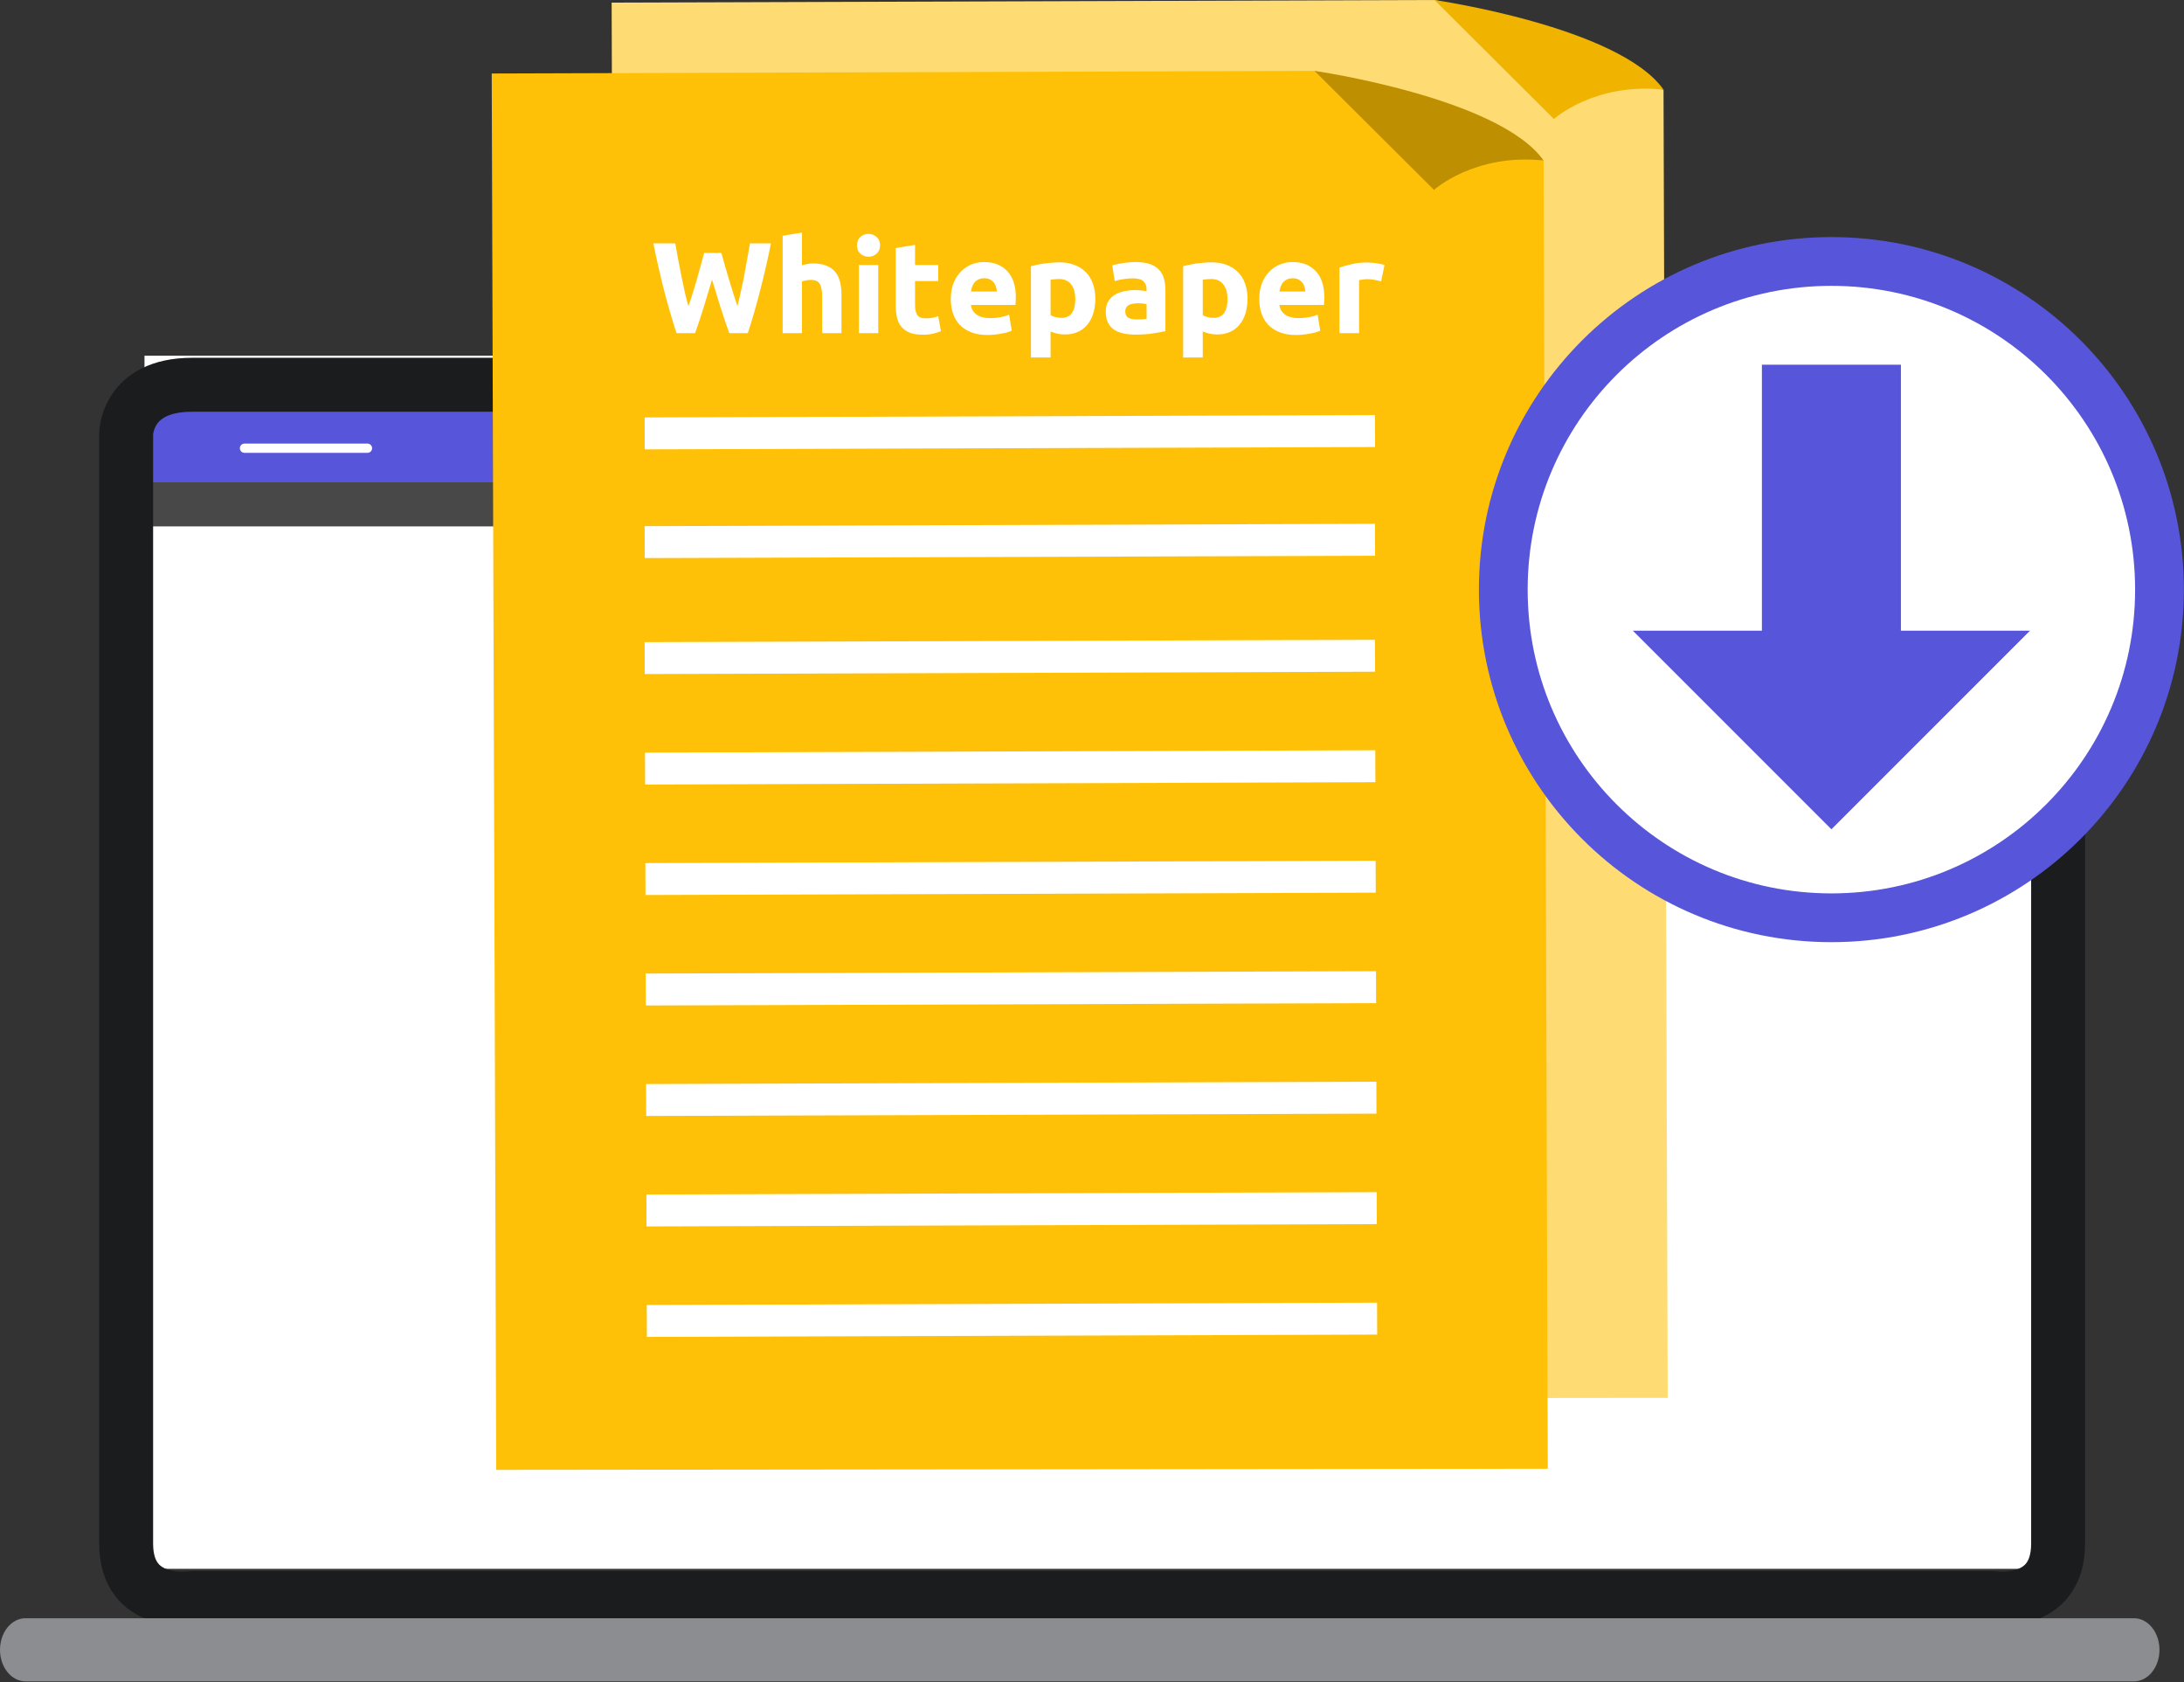 <svg width="896" height="690" viewBox="0 0 896 690" fill="none" xmlns="http://www.w3.org/2000/svg">
<rect x="0" y="0" width="896" height="690" fill="#333333" stroke="none"/>
<g clip-path="url(#clip0_5377_1352)">
<path fill-rule="evenodd" clip-rule="evenodd" d="M59.279 145.91H845.519V643.5H59.279V145.91Z" fill="white"/>
<path fill-rule="evenodd" clip-rule="evenodd" d="M62.029 151.42H842.789V197.83H62.029V151.42Z" fill="#5755D9"/>
<path fill-rule="evenodd" clip-rule="evenodd" d="M62.029 197.83H842.769V215.91H62.029V197.83Z" fill="#484848"/>
<path fill-rule="evenodd" clip-rule="evenodd" d="M78.759 157.824H817.346C844.353 157.824 844.353 178.027 844.353 178.027V633.12C844.353 659.703 817.346 655.449 817.346 655.449H78.759C78.759 655.449 51.752 659.703 51.752 633.12V178.027C51.752 178.027 51.752 157.824 78.759 157.824Z" stroke="#1B1C1E" stroke-width="22.124" stroke-miterlimit="2" stroke-linecap="round" stroke-linejoin="bevel"/>
<path fill-rule="evenodd" clip-rule="evenodd" d="M10.72 689.65C10.63 689.651 10.54 689.651 10.45 689.65C4.68 689.65 0 683.85 0 676.72C0 669.57 4.68 663.77 10.45 663.77H875.49C881.25 663.77 885.94 669.57 885.94 676.72C885.94 683.86 881.25 689.66 875.49 689.66H10.72V689.65Z" fill="#8B8D90"/>
<path d="M100.297 183.85H150.761" stroke="white" stroke-width="3.795" stroke-miterlimit="1.5" stroke-linecap="round" stroke-linejoin="round"/>
<path fill-rule="evenodd" clip-rule="evenodd" d="M588.5 0L250.93 1.08L252.77 573.83L684.19 573.38L682.47 36.78C682.47 36.78 653.37 30.36 639.17 45.57C631.1 8.1 588.5 0 588.5 0Z" fill="#FFDC73"/>
<path fill-rule="evenodd" clip-rule="evenodd" d="M588.5 0C588.5 0 664.24 10.96 682.48 36.77C654.18 33.74 637.51 48.82 637.51 48.82L588.5 0Z" fill="#EFB300"/>
<path fill-rule="evenodd" clip-rule="evenodd" d="M313.68 215.46L613.28 214.5L613.33 227.6L313.73 228.56L313.68 215.46ZM313.68 167.9L613.28 166.94L613.33 180.04L313.73 180.99L313.68 167.9ZM313.68 123.3L613.28 122.34L613.33 135.44L313.73 136.4L313.68 123.3ZM314.55 487.36L614.15 486.4L614.2 499.5L314.6 500.45L314.55 487.36ZM314.4 442.04L614.01 441.08L614.05 454.18L314.45 455.14L314.4 442.04ZM314.26 396.73L613.86 395.77L613.91 408.86L314.31 409.82L314.26 396.73ZM314.12 351.41L613.72 350.45L613.76 363.55L314.16 364.51L314.12 351.41ZM313.97 306.1L613.57 305.14L613.62 318.23L314.02 319.19L313.97 306.1ZM313.82 260.78L613.43 259.82L613.47 272.92L313.87 273.87L313.82 260.78Z" fill="white"/>
<path fill-rule="evenodd" clip-rule="evenodd" d="M539.281 29.07L201.73 30.15L203.57 602.9L634.99 602.44L633.271 65.84C633.271 65.84 604.17 59.43 589.97 74.64C581.88 37.17 539.281 29.07 539.281 29.07Z" fill="#FFC107"/>
<path fill-rule="evenodd" clip-rule="evenodd" d="M539.279 29.07C539.279 29.07 615.029 40.03 633.279 65.84C604.979 62.81 588.299 77.89 588.299 77.89L539.279 29.07Z" fill="#BE8F00"/>
<path fill-rule="evenodd" clip-rule="evenodd" d="M264.471 263.39L564.071 262.43L564.121 275.52L264.521 276.48L264.471 263.39ZM264.471 215.82L564.071 214.86L564.121 227.96L264.521 228.91L264.471 215.82ZM264.471 171.23L564.071 170.27L564.121 183.36L264.521 184.32L264.471 171.23ZM265.341 535.28L564.941 534.32L564.991 547.42L265.391 548.37L265.341 535.28ZM265.201 489.96L564.801 489L564.841 502.1L265.241 503.06L265.201 489.96ZM265.051 444.65L564.651 443.69L564.701 456.79L265.101 457.74L265.051 444.65ZM264.901 399.33L564.511 398.37L564.551 411.47L264.951 412.43L264.901 399.33ZM264.761 354.02L564.361 353.06L564.411 366.15L264.811 367.11L264.761 354.02ZM264.611 308.7L564.211 307.74L564.261 320.84L264.661 321.8L264.611 308.7Z" fill="white"/>
<path d="M295.946 103.754C296.371 105.206 296.832 106.853 297.328 108.696C297.859 110.502 298.408 112.38 298.975 114.328C299.577 116.277 300.179 118.225 300.782 120.174C301.384 122.122 301.969 123.929 302.535 125.594C302.996 123.787 303.456 121.821 303.917 119.696C304.413 117.57 304.874 115.374 305.299 113.106C305.724 110.839 306.131 108.589 306.521 106.357C306.946 104.09 307.336 101.911 307.69 99.821H316.299C315.059 105.985 313.624 112.238 311.994 118.58C310.4 124.921 308.664 130.944 306.787 136.647H299.188C297.948 133.246 296.743 129.686 295.574 125.966C294.405 122.211 293.253 118.456 292.12 114.7C290.986 118.456 289.852 122.211 288.719 125.966C287.585 129.686 286.398 133.246 285.158 136.647H277.559C275.682 130.944 273.928 124.921 272.298 118.58C270.704 112.238 269.287 105.985 268.047 99.821H277.028C277.382 101.911 277.772 104.09 278.197 106.357C278.622 108.589 279.065 110.839 279.526 113.106C279.986 115.374 280.447 117.57 280.907 119.696C281.403 121.821 281.899 123.787 282.395 125.594C283.033 123.858 283.653 122.016 284.255 120.068C284.857 118.119 285.442 116.171 286.009 114.222C286.575 112.274 287.089 110.396 287.55 108.589C288.046 106.783 288.489 105.171 288.878 103.754H295.946ZM321.094 136.647V96.686L329.012 95.41V108.802C329.544 108.625 330.217 108.465 331.032 108.324C331.882 108.146 332.697 108.058 333.476 108.058C335.743 108.058 337.621 108.377 339.109 109.014C340.632 109.617 341.837 110.485 342.722 111.618C343.644 112.752 344.281 114.098 344.635 115.657C345.025 117.216 345.22 118.952 345.22 120.865V136.647H337.302V121.821C337.302 119.271 336.966 117.464 336.292 116.401C335.655 115.338 334.45 114.807 332.679 114.807C331.97 114.807 331.297 114.878 330.66 115.019C330.057 115.126 329.508 115.25 329.012 115.391V136.647H321.094ZM360.305 136.647H352.387V108.696H360.305V136.647ZM361.049 100.618C361.049 102.071 360.571 103.222 359.614 104.072C358.693 104.887 357.595 105.295 356.319 105.295C355.044 105.295 353.928 104.887 352.971 104.072C352.05 103.222 351.59 102.071 351.59 100.618C351.59 99.166 352.05 98.032 352.971 97.217C353.928 96.367 355.044 95.942 356.319 95.942C357.595 95.942 358.693 96.367 359.614 97.217C360.571 98.032 361.049 99.166 361.049 100.618ZM367.482 101.734L375.4 100.459V108.696H384.912V115.285H375.4V125.116C375.4 126.781 375.684 128.11 376.25 129.102C376.853 130.093 378.039 130.589 379.811 130.589C380.661 130.589 381.529 130.519 382.415 130.377C383.336 130.2 384.168 129.969 384.912 129.686L386.028 135.85C385.072 136.24 384.009 136.577 382.84 136.86C381.671 137.143 380.236 137.285 378.535 137.285C376.374 137.285 374.585 137.002 373.168 136.435C371.751 135.833 370.617 135.018 369.767 133.99C368.917 132.928 368.315 131.652 367.96 130.164C367.642 128.676 367.482 127.029 367.482 125.222V101.734ZM390.07 122.661C390.07 120.141 390.448 117.945 391.204 116.073C391.996 114.165 393.022 112.581 394.282 111.321C395.542 110.061 396.982 109.107 398.602 108.459C400.258 107.811 401.95 107.487 403.678 107.487C407.71 107.487 410.896 108.729 413.236 111.213C415.576 113.661 416.746 117.279 416.746 122.067C416.746 122.535 416.728 123.057 416.692 123.633C416.656 124.173 416.62 124.659 416.584 125.091H398.332C398.512 126.747 399.286 128.061 400.654 129.033C402.022 130.005 403.858 130.491 406.162 130.491C407.638 130.491 409.078 130.365 410.482 130.113C411.922 129.825 413.092 129.483 413.992 129.087L415.072 135.621C414.64 135.837 414.064 136.053 413.344 136.269C412.624 136.485 411.814 136.665 410.914 136.809C410.05 136.989 409.114 137.133 408.106 137.241C407.098 137.349 406.09 137.403 405.082 137.403C402.526 137.403 400.294 137.025 398.386 136.269C396.514 135.513 394.948 134.487 393.688 133.191C392.464 131.859 391.546 130.293 390.934 128.493C390.358 126.693 390.07 124.749 390.07 122.661ZM408.97 119.583C408.934 118.899 408.808 118.233 408.592 117.585C408.412 116.937 408.106 116.361 407.674 115.857C407.278 115.353 406.756 114.939 406.108 114.615C405.496 114.291 404.722 114.129 403.786 114.129C402.886 114.129 402.112 114.291 401.464 114.615C400.816 114.903 400.276 115.299 399.844 115.803C399.412 116.307 399.07 116.901 398.818 117.585C398.602 118.233 398.44 118.899 398.332 119.583H408.97ZM441.153 122.661C441.153 120.177 440.595 118.197 439.479 116.721C438.363 115.209 436.707 114.453 434.511 114.453C433.791 114.453 433.125 114.489 432.513 114.561C431.901 114.597 431.397 114.651 431.001 114.723V129.249C431.505 129.573 432.153 129.843 432.945 130.059C433.773 130.275 434.601 130.383 435.429 130.383C439.245 130.383 441.153 127.809 441.153 122.661ZM449.361 122.445C449.361 124.641 449.091 126.639 448.551 128.439C448.011 130.239 447.219 131.787 446.175 133.083C445.131 134.379 443.835 135.387 442.287 136.107C440.739 136.827 438.957 137.187 436.941 137.187C435.825 137.187 434.781 137.079 433.809 136.863C432.837 136.647 431.901 136.341 431.001 135.945V146.637H422.955V109.215C423.675 108.999 424.503 108.801 425.439 108.621C426.375 108.405 427.347 108.225 428.355 108.081C429.399 107.937 430.443 107.829 431.487 107.757C432.567 107.649 433.593 107.595 434.565 107.595C436.905 107.595 438.993 107.955 440.829 108.675C442.665 109.359 444.213 110.349 445.473 111.645C446.733 112.905 447.687 114.453 448.335 116.289C449.019 118.125 449.361 120.177 449.361 122.445ZM466.399 131.031C467.191 131.031 467.947 131.013 468.667 130.977C469.387 130.941 469.963 130.887 470.395 130.815V124.713C470.071 124.641 469.585 124.569 468.937 124.497C468.289 124.425 467.695 124.389 467.155 124.389C466.399 124.389 465.679 124.443 464.995 124.551C464.347 124.623 463.771 124.785 463.267 125.037C462.763 125.289 462.367 125.631 462.079 126.063C461.791 126.495 461.647 127.035 461.647 127.683C461.647 128.943 462.061 129.825 462.889 130.329C463.753 130.797 464.923 131.031 466.399 131.031ZM465.751 107.487C468.127 107.487 470.107 107.757 471.691 108.297C473.275 108.837 474.535 109.611 475.471 110.619C476.443 111.627 477.127 112.851 477.523 114.291C477.919 115.731 478.117 117.333 478.117 119.097V135.837C476.965 136.089 475.363 136.377 473.311 136.701C471.259 137.061 468.775 137.241 465.859 137.241C464.023 137.241 462.349 137.079 460.837 136.755C459.361 136.431 458.083 135.909 457.003 135.189C455.923 134.433 455.095 133.461 454.519 132.273C453.943 131.085 453.655 129.627 453.655 127.899C453.655 126.243 453.979 124.839 454.627 123.687C455.311 122.535 456.211 121.617 457.327 120.933C458.443 120.249 459.721 119.763 461.161 119.475C462.601 119.151 464.095 118.989 465.643 118.989C466.687 118.989 467.605 119.043 468.397 119.151C469.225 119.223 469.891 119.331 470.395 119.475V118.719C470.395 117.351 469.981 116.253 469.153 115.425C468.325 114.597 466.885 114.183 464.833 114.183C463.465 114.183 462.115 114.291 460.783 114.507C459.451 114.687 458.299 114.957 457.327 115.317L456.301 108.837C456.769 108.693 457.345 108.549 458.029 108.405C458.749 108.225 459.523 108.081 460.351 107.973C461.179 107.829 462.043 107.721 462.943 107.649C463.879 107.541 464.815 107.487 465.751 107.487ZM503.591 122.661C503.591 120.177 503.033 118.197 501.917 116.721C500.801 115.209 499.145 114.453 496.949 114.453C496.229 114.453 495.563 114.489 494.951 114.561C494.339 114.597 493.835 114.651 493.439 114.723V129.249C493.943 129.573 494.591 129.843 495.383 130.059C496.211 130.275 497.039 130.383 497.867 130.383C501.683 130.383 503.591 127.809 503.591 122.661ZM511.799 122.445C511.799 124.641 511.529 126.639 510.989 128.439C510.449 130.239 509.657 131.787 508.613 133.083C507.569 134.379 506.273 135.387 504.725 136.107C503.177 136.827 501.395 137.187 499.379 137.187C498.263 137.187 497.219 137.079 496.247 136.863C495.275 136.647 494.339 136.341 493.439 135.945V146.637H485.393V109.215C486.113 108.999 486.941 108.801 487.877 108.621C488.813 108.405 489.785 108.225 490.793 108.081C491.837 107.937 492.881 107.829 493.925 107.757C495.005 107.649 496.031 107.595 497.003 107.595C499.343 107.595 501.431 107.955 503.267 108.675C505.103 109.359 506.651 110.349 507.911 111.645C509.171 112.905 510.125 114.453 510.773 116.289C511.457 118.125 511.799 120.177 511.799 122.445ZM516.633 122.661C516.633 120.141 517.011 117.945 517.767 116.073C518.559 114.165 519.585 112.581 520.845 111.321C522.105 110.061 523.545 109.107 525.165 108.459C526.821 107.811 528.513 107.487 530.241 107.487C534.273 107.487 537.459 108.729 539.799 111.213C542.139 113.661 543.309 117.279 543.309 122.067C543.309 122.535 543.291 123.057 543.255 123.633C543.219 124.173 543.183 124.659 543.147 125.091H524.895C525.075 126.747 525.849 128.061 527.217 129.033C528.585 130.005 530.421 130.491 532.725 130.491C534.201 130.491 535.641 130.365 537.045 130.113C538.485 129.825 539.655 129.483 540.555 129.087L541.635 135.621C541.203 135.837 540.627 136.053 539.907 136.269C539.187 136.485 538.377 136.665 537.477 136.809C536.613 136.989 535.677 137.133 534.669 137.241C533.661 137.349 532.653 137.403 531.645 137.403C529.089 137.403 526.857 137.025 524.949 136.269C523.077 135.513 521.511 134.487 520.251 133.191C519.027 131.859 518.109 130.293 517.497 128.493C516.921 126.693 516.633 124.749 516.633 122.661ZM535.533 119.583C535.497 118.899 535.371 118.233 535.155 117.585C534.975 116.937 534.669 116.361 534.237 115.857C533.841 115.353 533.319 114.939 532.671 114.615C532.059 114.291 531.285 114.129 530.349 114.129C529.449 114.129 528.675 114.291 528.027 114.615C527.379 114.903 526.839 115.299 526.407 115.803C525.975 116.307 525.633 116.901 525.381 117.585C525.165 118.233 525.003 118.899 524.895 119.583H535.533ZM566.636 115.371C565.916 115.191 565.07 115.011 564.098 114.831C563.126 114.615 562.082 114.507 560.966 114.507C560.462 114.507 559.85 114.561 559.13 114.669C558.446 114.741 557.924 114.831 557.564 114.939V136.647H549.518V109.755C550.958 109.251 552.65 108.783 554.594 108.351C556.574 107.883 558.77 107.649 561.182 107.649C561.614 107.649 562.136 107.685 562.748 107.757C563.36 107.793 563.972 107.865 564.584 107.973C565.196 108.045 565.808 108.153 566.42 108.297C567.032 108.405 567.554 108.549 567.986 108.729L566.636 115.371Z" fill="white"/>
<path d="M751.336 376.456C825.677 376.456 885.942 316.19 885.942 241.85C885.942 167.509 825.677 107.244 751.336 107.244C676.996 107.244 616.73 167.509 616.73 241.85C616.73 316.19 676.996 376.456 751.336 376.456Z" fill="white" stroke="#5755D9" stroke-width="20.004" stroke-miterlimit="1.5" stroke-linecap="round" stroke-linejoin="round"/>
<path fill-rule="evenodd" clip-rule="evenodd" d="M722.831 149.6H779.861V258.7H832.811L751.351 340.16L669.881 258.7H722.831V149.6Z" fill="#5755D9"/>
</g>
<defs>
<clipPath id="clip0_5377_1352">
<rect width="896" height="690" fill="white"/>
</clipPath>
</defs>
</svg>
